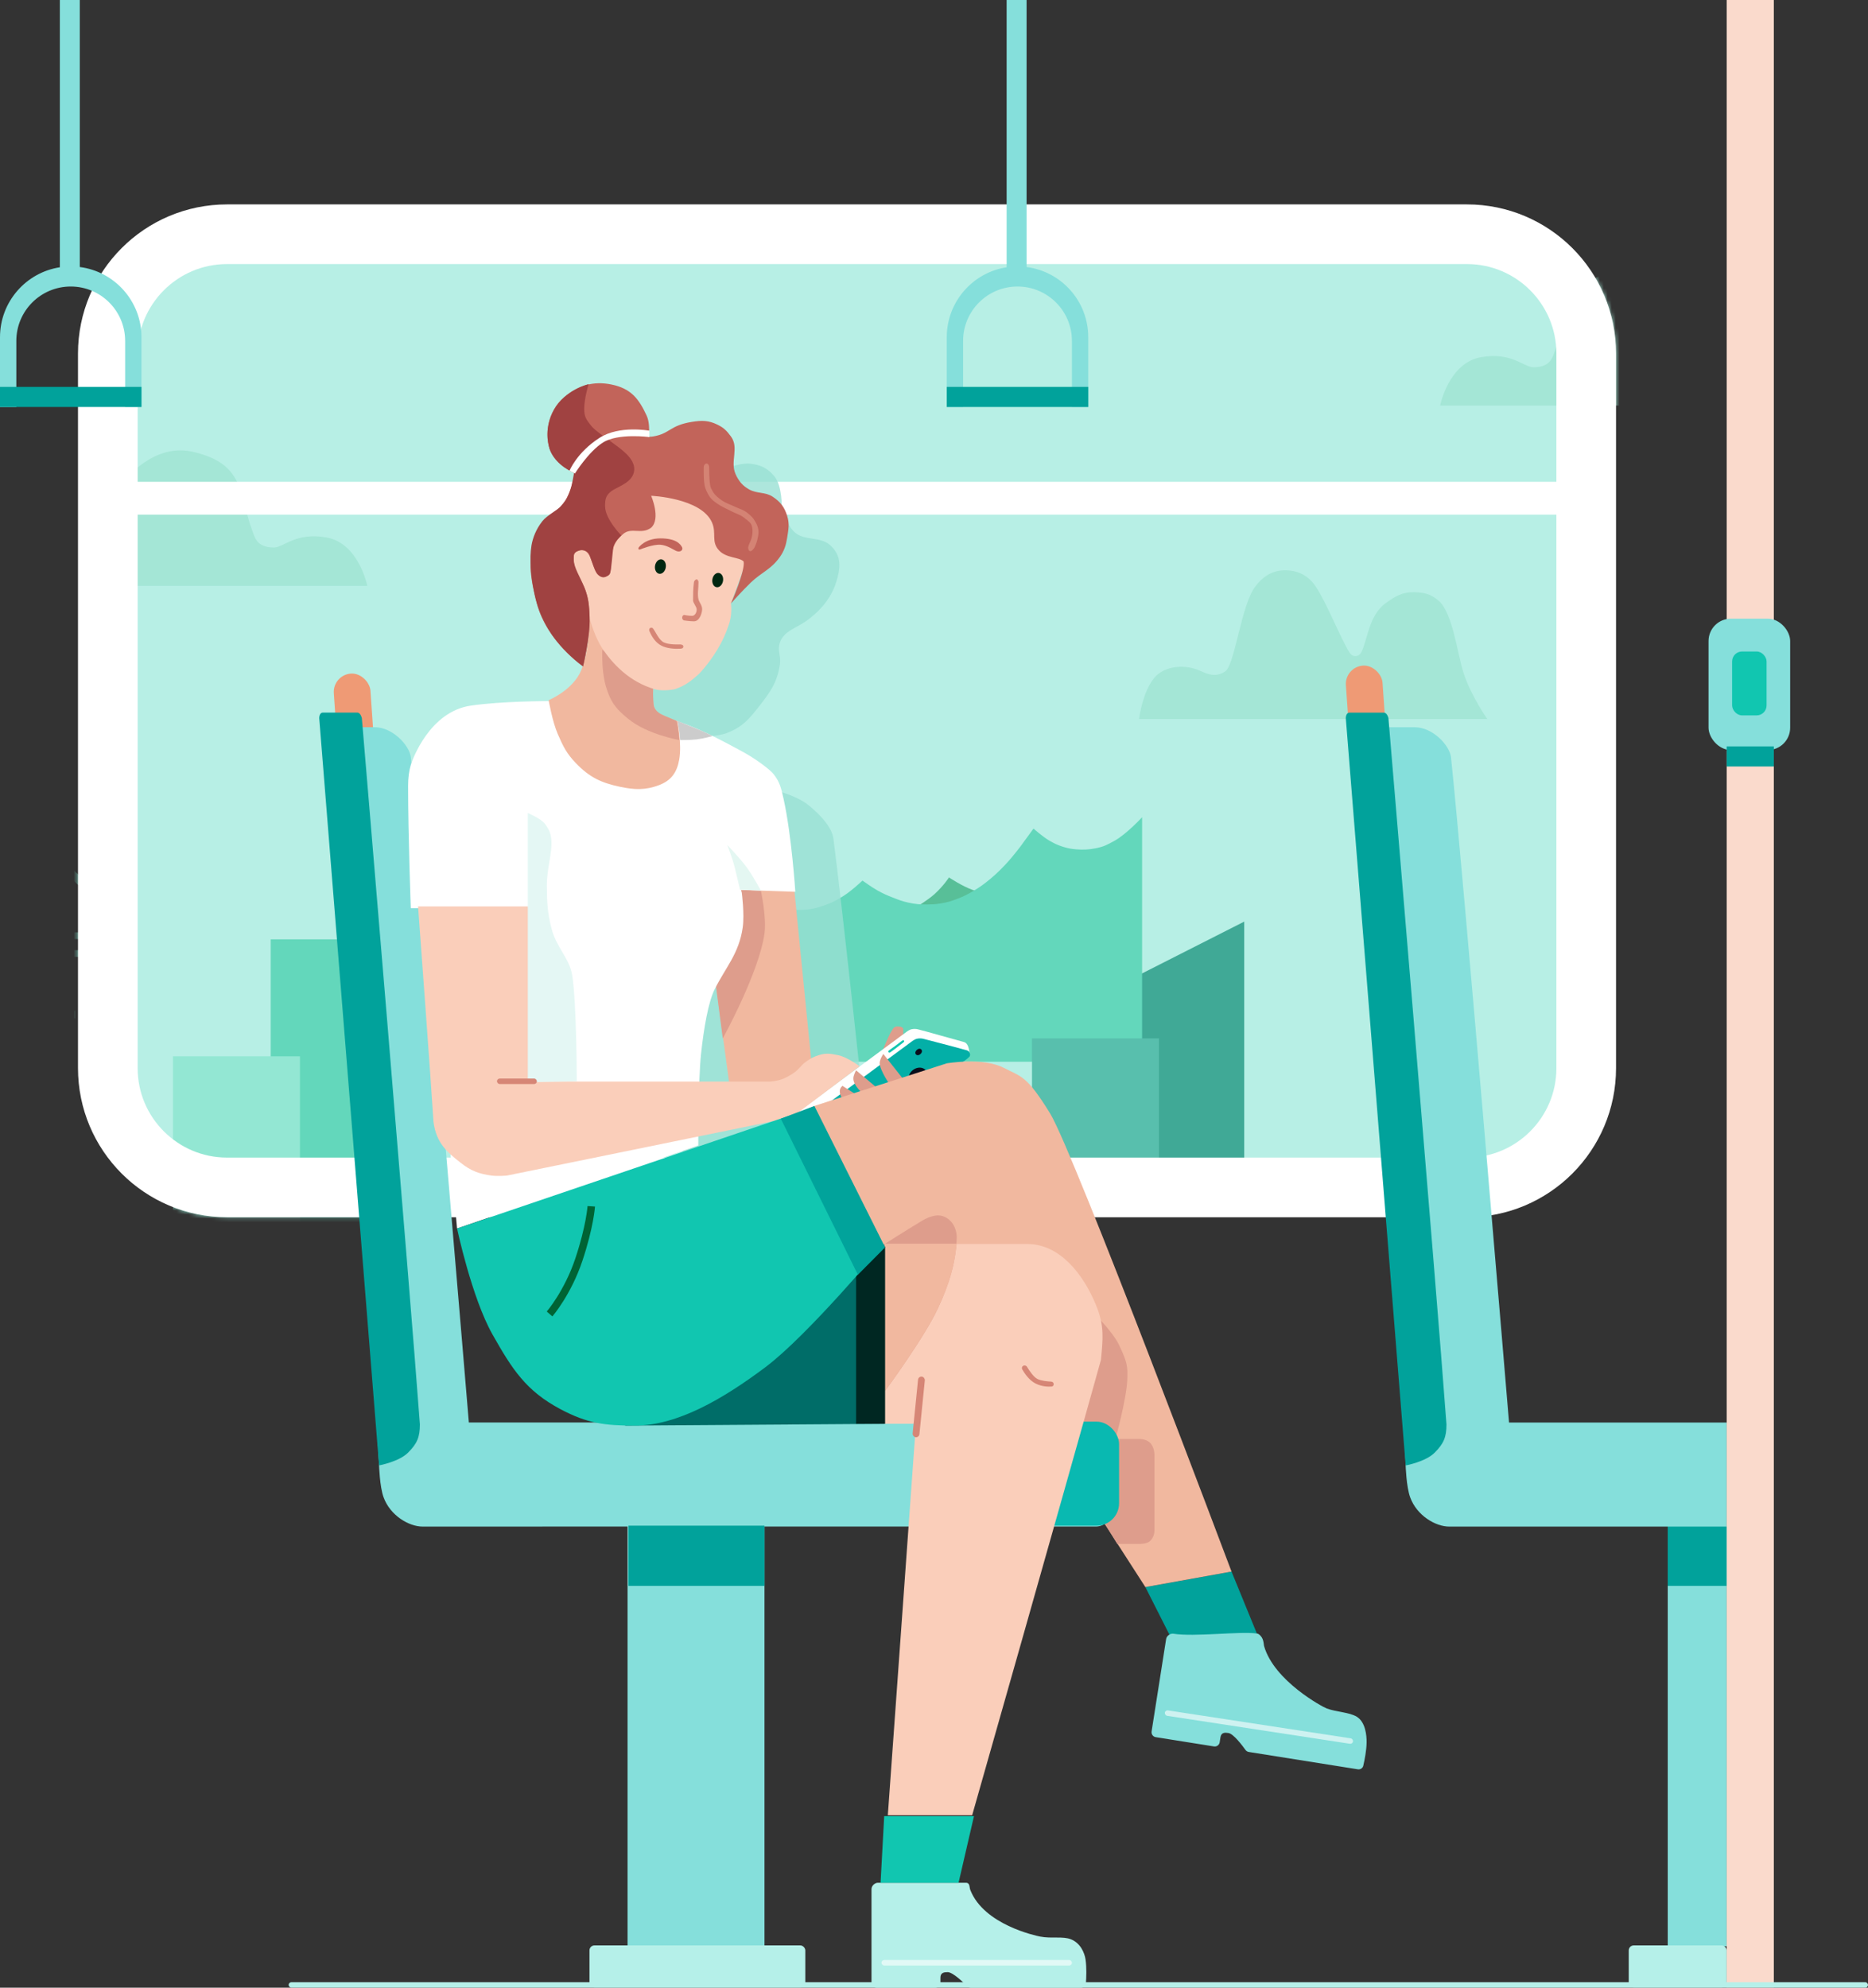<svg width="470" height="500" viewBox="0 0 470 500" fill="none" xmlns="http://www.w3.org/2000/svg">
<rect x="0" y="0" width="470" height="500" fill="#333333" stroke="none"/>
<mask id="mask0" mask-type="alpha" maskUnits="userSpaceOnUse" x="19" y="51" width="388" height="256">
<path d="M19.623 88.939C19.623 68.216 36.422 51.416 57.145 51.416H369.085C389.807 51.416 406.607 68.216 406.607 88.939V268.677C406.607 289.4 389.807 306.199 369.085 306.199H57.145C36.422 306.199 19.623 289.4 19.623 268.677V88.939Z" fill="white"/>
</mask>
<g mask="url(#mask0)">
<path d="M25.916 88.755C25.916 71.486 39.915 57.487 57.184 57.487H372.077C389.346 57.487 403.346 71.486 403.346 88.755V269.199C403.346 286.468 389.346 300.468 372.077 300.468H57.184C39.915 300.468 25.916 286.469 25.916 269.199V88.755Z" fill="#B7EFE5"/>
<path d="M239.548 233.575L255.416 225.705C255.416 225.705 248.739 225.275 244.751 223.869C242.092 222.932 238.768 220.721 238.768 220.721C238.768 220.721 237.467 222.776 235.126 224.918C233.372 226.524 229.404 228.853 229.404 228.853L239.548 233.575Z" fill="#58BF98"/>
<path d="M281.111 248.028L313.055 231.829V303.444H281.111V248.028Z" fill="#40A996"/>
<path d="M195.93 228.454C193.761 228.116 191.527 227.139 191.527 227.139V267.086H287.36V205.571C287.36 205.571 283.415 209.873 280.334 211.545L280.211 211.613C278.55 212.515 277.662 212.997 275.672 213.387C273.937 213.726 272.539 213.799 270.784 213.65C269.428 213.535 268.662 213.394 267.352 212.973C265.962 212.528 265.206 212.15 263.92 211.395C262.299 210.444 260.035 208.427 260.035 208.427L256.635 213.086C256.635 213.086 254.903 215.321 253.851 216.505C252.782 217.708 251.094 219.509 249.124 221.127C247.54 222.428 246.614 223.115 244.883 224.133C243.412 224.998 242.562 225.446 240.998 226.049C239.272 226.715 238.268 227.015 236.465 227.289C235.259 227.472 234.573 227.507 233.357 227.515C231.428 227.527 230.329 227.451 228.436 227.026C226.926 226.688 226.104 226.357 224.648 225.786C223.126 225.19 222.276 224.823 220.827 224.02C219.279 223.162 217.007 221.503 217.007 221.503C217.007 221.503 215.843 222.588 215.064 223.231C213.635 224.412 212.813 225.063 211.244 225.974C209.818 226.802 208.979 227.194 207.456 227.74C206.032 228.251 204.898 228.548 203.733 228.717C202.632 228.877 201.288 228.925 199.783 228.867C198.27 228.809 197.428 228.688 195.93 228.454Z" fill="#63D7BB"/>
<path d="M368.274 169.396C370.177 175.139 374.207 180.873 374.207 180.873H286.588C286.588 180.873 287.671 172.276 291.607 169.396C294.117 167.56 298.225 167.101 301.875 168.707C303.561 169.449 305.07 170.084 306.667 169.625C307.404 169.414 307.89 169.185 308.492 168.707C310.774 166.412 312.371 152.181 315.794 147.59C317.275 145.604 319.562 143.53 323.096 143.459C326.488 143.39 329.199 144.75 331.082 147.59C333.82 151.722 337.242 160.444 339.524 164.117C339.89 164.706 340.405 165.084 341.121 165.035C341.762 164.99 342.23 164.602 342.49 164.117C344.088 161.133 344.287 154.886 348.651 151.722C351.121 149.93 352.908 148.887 355.953 148.967C358.403 149.032 359.982 149.478 361.885 151.033C365.536 154.017 366.677 164.576 368.274 169.396Z" fill="#A4E6D6"/>
<path d="M92.409 147.361H26.695L27.38 126.014C27.38 126.014 36.05 110.865 48.372 113.619C61.721 116.604 60.03 124.235 63.431 133.359C64.116 135.196 64.553 137.72 68.908 137.72C71.418 137.72 74.384 133.818 82.142 135.196C90.281 136.641 92.409 147.361 92.409 147.361Z" fill="#A4E6D6"/>
<path d="M362.341 102.018H428.055L427.371 80.672C427.371 80.672 418.7 65.522 406.379 68.277C393.029 71.261 394.72 78.893 391.319 88.017C390.635 89.853 390.197 92.378 385.843 92.378C383.333 92.378 380.367 88.476 372.609 89.853C364.47 91.298 362.341 102.018 362.341 102.018Z" fill="#A4E6D6"/>
<rect x="259.662" y="261.21" width="31.944" height="43.152" fill="#58BFAD"/>
<rect x="68.111" y="236.297" width="22.593" height="73.195" fill="#63D7BB"/>
<rect x="43.524" y="265.708" width="31.944" height="43.152" fill="#93E7D3"/>
<path d="M28.511 229.328L28.904 229.53L29.028 227.016L28.635 226.821C28.599 226.821 26.604 225.785 23.62 223.433V219.01H22.735V222.72C21.086 221.357 19.194 219.625 17.196 217.474V212.43H16.675V216.905C16.272 216.462 15.863 215.996 15.452 215.519V206.707H14.412V214.265C13.954 213.69 13.51 213.114 13.062 212.539V204.487H12.542V211.855C9.909 208.384 7.381 204.149 4.99 199.201V194.14H4.107V197.274L3.728 196.412C0.282 188.359 -2.105 179.404 -3.37 169.684V163.961H-4.41V169.666C-5.672 179.381 -8.056 188.359 -11.501 196.383C-11.607 196.63 -11.716 196.872 -11.824 197.113V194.122H-12.707V199.046C-14.475 202.757 -16.326 206.054 -18.244 208.91V204.521H-18.765V209.698C-19.207 210.342 -19.655 210.981 -20.113 211.602V206.707H-21.162V212.965C-21.539 213.454 -21.919 213.937 -22.307 214.409L-22.388 214.506V212.43H-22.907V215.151C-25.517 218.223 -28.177 220.851 -30.874 223.025V218.998H-31.763V223.698C-34.546 225.854 -36.386 226.792 -36.42 226.809L-36.81 227.022L-36.687 229.53L-36.292 229.328C-36.258 229.328 -34.476 228.402 -31.759 226.32V234.539H-36.356V236.23H-31.763V236.616H-30.878V236.23H-21.162V239.014H-36.356V240.705H-22.907V250.621H-23.808V254.262H-24.529V256.166H-16.582V254.262H-17.303V250.598H-18.244V240.705H-5.753V256.189H-2.117V240.705H12.542V250.621H11.688V254.262H10.956V256.166H18.905V254.262H18.175V250.598H17.196V240.705H28.574V239.014H15.452V236.23H22.735V236.616H23.62V236.23H28.574V234.539H23.62V226.044C26.537 228.322 28.475 229.311 28.511 229.328ZM14.253 216.796L14.412 216.985V234.539H13.062V215.294C13.454 215.8 13.849 216.301 14.253 216.796ZM12.542 214.616V234.539H4.99V202.221C7.39 207.045 9.917 211.193 12.542 214.616ZM3.258 198.471C3.533 199.107 3.815 199.74 4.105 200.369V234.562H-2.126V230.536H-3.372V175.522C-1.951 183.804 0.271 191.494 3.258 198.471ZM-11.034 198.471C-8.047 191.517 -5.825 183.827 -4.406 175.545V230.519H-5.756V234.545H-11.825V200.196C-11.559 199.621 -11.296 199.046 -11.034 198.471ZM-12.703 202.112V234.562H-18.244V211.7C-16.332 208.907 -14.482 205.696 -12.709 202.089L-12.703 202.112ZM-18.769 212.465V234.534H-20.122V214.345C-19.666 213.73 -19.216 213.109 -18.774 212.47L-18.769 212.465ZM-30.874 234.539V225.63C-28.178 223.477 -25.519 220.878 -22.907 217.842V234.522L-30.874 234.539ZM-22.388 234.539V217.221L-22.028 216.796C-21.734 216.439 -21.444 216.071 -21.155 215.708V234.539H-22.388ZM-22.388 240.705H-21.162V250.621H-22.39L-22.388 240.705ZM-18.783 250.621H-20.122V240.705H-18.774L-18.783 250.621ZM-20.131 239.014V236.23H-12.718V236.616H-11.835V236.23H-5.771V239.014H-20.131ZM13.053 240.705H14.403V250.621H13.053V240.705ZM16.666 240.705V250.621H15.443V240.705H16.666ZM14.403 239.014H-2.126V236.23H4.107V236.616H4.992V236.23H14.413L14.403 239.014ZM15.443 218.216C15.854 218.694 16.263 219.154 16.666 219.591V234.545H15.443V218.216ZM22.727 234.539H17.196V220.16C19.201 222.288 21.093 224.002 22.735 225.337L22.727 234.539Z" fill="#7EDEC7"/>
<rect x="25.555" y="121.194" width="375.575" height="8.263" fill="white"/>
</g>
<path d="M27.128 88.939C27.128 72.36 40.567 58.921 57.145 58.921H369.085C385.663 58.921 399.102 72.36 399.102 88.939V268.677C399.102 285.255 385.663 298.694 369.085 298.694H57.145C40.567 298.694 27.128 285.255 27.128 268.677V88.939Z" stroke="white" stroke-width="15.009"/>
<rect width="9.233" height="24.418" rx="4.617" transform="matrix(0.998 -0.07 0.069 0.998 83.672 169.764)" fill="#EF9A75"/>
<path d="M94.236 182.925C90.813 182.925 84.881 182.925 84.881 182.925L95.377 368.631C95.377 368.631 95.524 373.952 96.518 376.665C98.199 381.256 102.907 384.01 106.329 384.01C119.335 384.01 157.897 383.997 157.897 383.997V489.582H192.351V383.997L275.761 383.997C277.834 383.997 279.514 382.317 279.514 380.245V361.582C279.514 359.51 277.834 357.83 275.761 357.83L117.966 357.83C117.966 357.83 106.329 218.273 103.363 190.5C103.044 187.516 98.799 182.925 94.236 182.925Z" fill="#85DFDB"/>
<path d="M89.902 179.253C88.076 179.254 82.828 179.254 81.231 179.253C80.318 179.254 80.318 180.63 80.318 180.63L95.378 368.619C95.378 368.619 100.398 367.701 102.679 365.405C104.961 363.11 105.646 361.503 105.646 358.29C103.136 324.089 91.043 180.63 91.043 180.63C91.043 180.63 90.734 179.253 89.902 179.253Z" fill="#01A29B"/>
<path d="M158.127 383.781H192.353V398.93H158.127V383.781Z" fill="#01A29B"/>
<rect x="148.314" y="489.367" width="54.306" height="10.559" rx="1.251" fill="#B5F0E9"/>
<path d="M218.134 286.23C218.134 286.23 211.974 228.387 209.692 210.942C209.332 208.188 206.506 204.995 203.303 202.45C199.914 199.757 193.263 198.318 193.263 198.318L173.412 210.942L171.587 298.165L218.134 286.23Z" fill="#99DFD3" fill-opacity="0.8"/>
<path d="M224.979 258.456C225.342 258.182 225.667 258.189 226.12 258.227C226.598 258.267 226.804 258.227 227.261 258.686V264.654L222.013 264.424C222.013 264.424 224.066 259.145 224.979 258.456Z" fill="#DE9D8C"/>
<path d="M227.717 259.833L198.51 281.409L241.179 267.408L243.917 265.112C243.917 265.112 243.917 262.496 242.548 262.128C239.125 261.21 233.649 259.604 230.911 258.915C230.577 258.831 229.92 258.765 229.314 258.915C228.616 259.087 227.717 259.833 227.717 259.833Z" fill="white"/>
<path d="M229.087 262.218L199.88 283.794L238.214 269.244C238.214 269.244 241.864 267.867 243.918 265.801C244.24 265.477 244.089 264.424 243.234 264.194L242.714 264.055C239.34 263.15 234.883 261.954 232.281 261.3C231.947 261.216 231.29 261.15 230.684 261.3C229.986 261.472 229.087 262.218 229.087 262.218Z" fill="#03AFA7"/>
<ellipse rx="0.686" ry="0.914" transform="matrix(0.653 0.758 -0.754 0.657 231.137 264.627)" fill="#0A0D1B"/>
<ellipse rx="2.062" ry="2.515" transform="matrix(0.587 0.81 -0.806 0.591 230.956 270.794)" fill="#0A0D1B"/>
<path d="M211.975 273.146L216.994 276.36L213.344 277.737C213.344 277.737 211.29 276.36 211.29 274.524C211.29 273.629 211.975 273.146 211.975 273.146Z" fill="#DE9D8C"/>
<path d="M215.395 269.245L220.872 273.835L217.221 275.213C217.221 275.213 214.711 273.147 214.711 271.31C214.711 270.416 215.395 269.245 215.395 269.245Z" fill="#DE9D8C"/>
<path d="M222.242 265.113L227.718 272.034L224.068 273.146C224.068 273.146 221.33 269.244 221.33 267.408C221.33 266.513 222.242 265.113 222.242 265.113Z" fill="#DE9D8C"/>
<path d="M223.677 264.223C224.883 263.395 226.1 262.448 226.946 261.807C227.039 261.736 227.152 261.696 227.269 261.696C227.564 261.695 227.563 262.009 227.33 262.191C226.426 262.893 225.102 263.957 223.964 264.739C223.846 264.821 223.663 264.808 223.571 264.697C223.448 264.547 223.517 264.333 223.677 264.223Z" fill="#11C6B0"/>
<path d="M309.861 395.333L288.184 399.235L294.573 411.86L316.25 410.942L309.861 395.333Z" fill="#01A29B"/>
<path d="M219.277 475.21C219.277 474.292 220.187 473.604 220.874 473.604C226.351 473.604 238.669 473.604 243.007 473.604C244.145 473.604 243.852 474.824 244.145 475.44C247.567 484.162 260.573 486.919 261.718 487.146C264.521 487.702 267.419 487.009 269.472 487.835C271.889 488.807 272.882 491.278 273.126 492.884C273.433 494.905 273.324 497.451 273.222 498.885C273.177 499.521 272.643 500 272.005 500H244.234C243.888 500 243.559 499.858 243.316 499.611C242.343 498.624 239.726 496.098 238.444 496.098C237.528 496.098 236.618 496.213 236.618 497.475V498.749C236.618 499.44 236.058 500 235.368 500H220.528C219.837 500 219.277 499.443 219.277 498.753C219.276 494.396 219.274 479.872 219.277 475.21Z" fill="#B5F0E9"/>
<path d="M293.404 412.299C293.546 411.393 294.552 410.855 295.231 410.963C300.549 411.809 311.804 410.313 316.254 410.909C316.405 410.93 316.547 410.979 316.674 411.064C318.059 411.999 317.889 413.529 318.075 414.155C320.659 422.878 332.724 429.36 333.819 429.764C336.329 430.69 339.448 430.691 341.348 431.83C343.584 433.17 343.857 436.592 343.848 438.217C343.837 440.261 343.335 442.758 343.011 444.159C342.868 444.78 342.266 445.17 341.636 445.069L314.205 440.706C313.864 440.652 313.561 440.46 313.359 440.178C312.551 439.05 310.359 436.144 309.092 435.942C308.187 435.798 307.271 435.769 307.075 437.016L306.878 438.274C306.77 438.956 306.13 439.421 305.448 439.313L290.79 436.981C290.108 436.873 289.641 436.235 289.748 435.552C290.424 431.249 292.677 416.904 293.404 412.299Z" fill="#85DFDB"/>
<rect width="47.923" height="1.377" rx="0.689" transform="matrix(0.988 0.151 -0.15 0.989 293.181 430.147)" fill="white" fill-opacity="0.6"/>
<path d="M245.059 456.848H222.47L221.557 473.604H241.18L245.059 456.848Z" fill="#11C6B0"/>
<path d="M238.213 267.481L204.672 278.269L222.241 313.158H232.737L288.183 399.233L309.86 395.331C309.86 395.331 270.158 289.746 264.225 280.105C258.293 270.465 257.013 270.923 252.588 268.629C247.323 265.898 238.213 267.481 238.213 267.481Z" fill="#F1B89F"/>
<path d="M280.654 361.976C280.654 361.976 283.392 352.106 283.62 347.286C283.792 343.658 283.62 342.695 281.567 338.334C280.109 335.239 275.862 330.989 275.862 330.989L267.876 357.844L277.916 383.093L281.11 388.372H286.815C286.815 388.372 288.571 388.372 289.325 387.684C290.465 386.642 290.465 385.159 290.465 385.159V365.878C290.465 365.878 290.465 363.974 289.325 362.894C288.355 361.976 286.815 361.976 286.815 361.976H280.654Z" fill="#DE9D8C"/>
<rect x="257.38" y="357.615" width="24.186" height="26.167" rx="5.628" fill="#09B9B1"/>
<path d="M258.522 312.931H222.47V358.15H230.456L223.383 456.62H244.603C244.603 456.62 266.964 378.119 277.004 342.082C277.46 337.033 277.95 333.714 275.863 328.54C272.538 320.296 266.508 312.931 258.522 312.931Z" fill="#FACEBA"/>
<path d="M222.469 312.931V358.163L157.211 358.609L222.469 312.931Z" fill="#006D68"/>
<path d="M231.824 307.177C228.048 309.455 222.697 312.856 222.697 312.856V349.87C222.697 349.87 232.508 336.557 235.931 329.212C238.986 322.656 240.494 317.276 240.722 311.308C240.766 310.161 240.27 307.177 237.528 306.029C235.43 305.151 232.964 306.488 231.824 307.177Z" fill="#DE9D8C"/>
<path d="M235.931 329.211C238.986 322.655 240.038 318.823 240.722 312.855H222.697V349.869C222.697 349.869 232.508 336.556 235.931 329.211Z" fill="#F1B89F"/>
<path d="M215.396 313.544H222.698V358.16H215.396V313.544Z" fill="#002722"/>
<path d="M176.835 223.413L199.88 224.101L204.672 272.303H183.452L176.835 223.413Z" fill="#F1B89F"/>
<path d="M192.35 234.814C192.908 230.795 191.438 224.026 191.438 224.026L185.505 223.797L179.801 245.373L181.854 261.211C181.854 261.211 190.981 244.684 192.35 234.814Z" fill="#DE9D8C"/>
<path d="M188.7 116.634C186.632 116.407 183.452 117.552 183.452 117.552L164.513 161.623L157.44 177.69L175.922 185.265C175.922 185.265 180.406 185.38 182.995 184.347C186.863 182.803 188.409 180.98 190.981 177.69C193.694 174.221 195.562 171.692 196.229 167.132C196.541 165.003 195.54 163.659 196.229 161.623C197.239 158.639 200.464 158.026 203.303 155.884C205.128 154.507 208.779 151.523 210.376 146.473C211.431 143.138 211.973 139.817 208.779 137.063C206.232 134.867 202.359 136.122 199.88 133.849C197.877 132.013 196.686 127.652 196.686 127.652C196.686 127.652 196.85 122.255 194.86 119.848C193.128 117.751 191.394 116.93 188.7 116.634Z" fill="#99DFD3" fill-opacity="0.8"/>
<path d="M118.419 177.506C126.176 176.358 138.042 176.358 138.042 176.358C138.042 176.358 157.896 177.099 170.446 181.408C177.012 183.663 182.77 186.917 186.646 188.983C190.08 190.813 193.719 193.573 194.632 194.721C196.197 196.688 196.556 198.298 197.107 200.763L197.142 200.918C199.195 210.1 200.108 224.331 200.108 224.331L186.449 223.872L186.643 224.561C186.643 224.561 187.346 229.91 186.874 233.283C185.952 239.88 182.539 243.382 179.797 248.891C178.24 252.021 177.098 258.459 176.378 265.188C175.69 271.615 175.69 288.141 175.69 288.141L114.996 309.029L112.942 285.846L133.706 228.463H103.359C103.359 228.463 102.679 210.1 102.678 197.705C102.678 195.701 102.902 193.936 103.359 192.426C103.816 190.915 108.151 179.025 118.419 177.506Z" fill="white"/>
<path d="M109.066 282.173C108.611 274.369 105.187 228.003 105.187 228.003H133.481L133.024 272.073H193.719C196.23 271.844 197.264 271.407 199.195 270.237C201.126 269.068 201.394 268.038 202.847 267.024C204.028 266.2 204.669 265.845 206.042 265.417C207.886 264.842 208.877 265.036 210.744 265.4L210.832 265.417C213.115 265.862 216.29 268.216 216.29 268.216L199.195 281.083L127.548 295.715C127.548 295.715 125.261 295.93 123.671 295.715C120.506 295.288 118.463 294.518 115.913 292.502L115.82 292.428C112.661 289.932 109.746 287.628 109.066 282.173Z" fill="#FACEBA"/>
<path d="M159.722 358.608C152.241 358.605 147.84 358.109 141.012 354.476C132.357 349.871 128.895 344.507 123.899 335.654C118.695 326.435 115 309.028 115 309.028L204.9 278.5L222.242 313.16C222.242 313.16 203.303 335.884 192.579 343.918C181.855 351.951 170.446 358.612 159.722 358.608Z" fill="#11C6B0"/>
<path d="M204.9 278.196L196.458 281.41L215.853 320.66L222.698 313.774L204.9 278.196Z" fill="#01A39B"/>
<path d="M146.258 168.554C148.312 163.504 148.312 155.47 148.312 155.47L164.512 171.767C164.512 171.767 164.056 175.899 164.512 177.506C164.71 178.201 164.917 178.601 165.425 179.112C166.109 179.801 170.445 181.408 170.445 181.408C170.445 181.408 171.586 187.146 170.901 191.048C170.318 194.371 168.847 196.327 165.881 197.475C162.459 198.799 159.645 198.688 156.07 197.934C151.232 196.914 148.329 195.537 144.889 191.966C142.549 189.537 141.674 187.72 140.326 184.621C138.957 181.474 138.044 176.129 138.044 176.129C138.044 176.129 144.205 173.604 146.258 168.554Z" fill="#F1B89F"/>
<path d="M164.286 173.069L151.51 163.429C151.51 163.429 151.473 166.886 151.738 168.938C152.006 171.013 152.184 172.015 152.879 173.988C154.011 177.199 155.495 178.729 158.127 180.874C162.917 184.776 170.903 186.153 170.903 186.153C170.903 186.153 170.675 182.939 170.218 181.333C169.077 180.874 168.621 180.644 167.48 180.185C166.222 179.679 164.97 179.037 164.514 177.66C164.286 176.053 164.286 173.069 164.286 173.069Z" fill="#DE9D8C"/>
<path d="M175.466 183.399C177.748 184.317 179.246 185.162 179.246 185.162C179.246 185.162 177.253 185.751 175.259 185.997C173.654 186.195 171.131 186.153 171.131 186.153C171.131 186.153 171.066 185.006 170.903 183.858C170.74 182.71 170.446 181.333 170.446 181.333C170.446 181.333 173.529 182.619 175.466 183.399Z" fill="#CCCCCC"/>
<path d="M176.605 121.499L188.242 139.862L183.907 151.797C183.907 151.797 184.363 154.781 183.222 157.536C182.136 160.979 179.571 165.569 175.921 169.471C173.867 171.308 172.498 172.455 169.76 173.374C168.275 173.676 166.197 173.792 164.74 173.374C158.351 171.537 154.085 166.947 151.506 163.044C148.198 158.039 146.714 148.354 146.714 148.354L139.185 136.648L159.036 121.04L176.605 121.499Z" fill="#FACEBA"/>
<path d="M163.828 132.747C166.338 130.452 163.828 124.713 163.828 124.713C163.828 124.713 176.341 125.23 179.116 131.37C180.379 134.163 178.82 136.245 180.942 138.485C182.809 140.456 185.962 140.092 187.102 141.24C187.559 143.535 183.908 151.798 183.908 151.798C183.908 151.798 186.87 148.481 188.928 146.519C191.675 143.902 193.948 143.306 196.23 140.092C197.312 138.569 197.766 137.121 198.055 135.272C198.388 133.147 198.676 131.728 198.055 129.763C197.381 127.628 196.434 126.276 194.405 124.943C192.487 123.683 190.526 124.254 188.472 123.107C186.914 122.236 185.877 121.093 185.05 119.204C183.677 116.07 185.999 112.609 183.909 109.794C182.884 108.414 182.188 107.636 180.486 106.81C178.239 105.718 176.56 105.725 174.096 106.121C168.393 107.039 168.621 109.105 164.286 109.794C161.573 110.225 154.702 108.876 150.139 112.548C147.356 114.788 146.135 116.858 144.662 120.123C143.522 122.648 143.052 125.87 140.326 128.156C138.958 129.304 135.461 131.37 134.396 135.501C132.798 141.699 133.475 145.632 135.08 151.798C137.589 161.439 146.715 167.636 146.715 167.636C146.715 167.636 148.541 160.062 148.312 155.012C148.189 152.272 148.173 150.813 147.171 148.126C146.487 146.29 144.989 144.796 144.662 143.306C144.334 141.815 144.205 140.322 144.433 139.404C144.725 139.065 144.68 138.996 145.118 138.715C145.802 138.485 146.175 138.254 146.943 138.485C148.997 139.105 148.997 143.076 150.366 144.453C151.05 145.142 152.106 145.436 153.104 144.683C154.017 143.994 153.56 141.01 154.017 138.944C154.475 136.87 155.093 135.792 156.755 134.354C158.888 132.508 161.318 134.583 163.828 132.747Z" fill="#C2645A"/>
<path d="M138.499 113.466C140.084 117.366 145.8 119.663 145.8 119.663L162.914 111.859C162.914 111.859 163.971 107.268 162.686 104.514C160.74 100.343 158.808 97.722 153.787 96.71C149.274 95.8 145.446 96.944 141.921 99.923C137.671 103.516 136.914 109.565 138.499 113.466Z" fill="#C2645A"/>
<path d="M139.413 103.061C142.237 98.011 148.084 96.634 148.084 96.634C148.084 96.634 146.989 100.307 146.989 102.832C146.989 104.9 147.529 105.577 148.814 107.189L148.817 107.193C149.731 108.341 152.602 110.224 154.976 112.013C156.803 113.39 160.648 116.096 159.313 119.358C158.334 121.748 154.976 122.572 153.608 123.719C152.476 124.67 152.213 125.577 152.239 127.392C152.286 130.605 156.32 134.693 156.32 134.693C156.32 134.693 154.464 136.344 154.293 137.721C154.065 139.557 153.828 143.216 153.496 144.218C153.332 144.714 152.354 145.221 151.835 145.221C151.15 145.221 150.476 144.677 150.173 144.218C149.719 143.53 149.177 142.046 148.346 139.706C147.848 138.303 146.352 138.202 145.522 138.536C144.37 139 144.359 139.344 144.359 140.709C144.359 142.775 145.887 144.944 147.017 147.728C148.039 150.246 148.275 152.404 148.36 155.395C148.497 160.212 146.685 167.614 146.685 167.614C146.685 167.614 140.692 163.436 137.382 157.253C135.685 154.083 134.884 151.702 134.212 148.05C133.664 145.066 133.147 140.709 133.727 137.2C134.031 135.363 134.863 133.099 136.493 131.064C137.634 129.64 140.261 128.31 141.057 127.392C142.162 126.117 142.658 125.533 143.339 123.719C143.975 122.023 144.433 118.899 144.433 118.899C144.433 118.899 139.87 117.292 138.273 112.931C137.816 111.324 136.975 107.422 139.413 103.061Z" fill="#A04241"/>
<path d="M143.291 118.416L144.66 119.104C144.66 119.104 148.083 113.596 151.733 111.3C155.55 108.901 163.37 109.948 163.37 109.948V108.341C163.37 108.341 155.841 106.921 150.821 110.153C145.116 113.825 143.291 118.416 143.291 118.416Z" fill="white"/>
<path d="M177.746 116.604C177.368 116.604 177.063 117.063 177.063 117.522C177.062 119.359 177.061 120.965 177.29 122.113C177.44 122.864 177.746 123.49 177.746 123.49C177.746 123.49 178.217 124.527 178.659 125.097C179.242 125.848 179.714 126.15 180.485 126.704C181.516 127.446 182.771 127.94 184.363 128.77C185.049 129.127 186.392 129.552 187.102 130.147C187.586 130.553 188.591 131.217 188.927 131.753C189.502 132.672 189.458 134.455 188.927 135.885C188.927 135.885 188.243 137.32 188.244 137.721C188.245 138.122 188.321 138.513 188.699 138.639C189.177 138.8 189.84 137.721 189.84 137.721C189.84 137.721 190.347 136.63 190.524 135.885C190.856 134.49 191.033 133.553 190.525 132.213C190.384 131.838 190.266 131.643 190.069 131.294C189.443 130.187 189.015 129.78 188.014 128.999C187.006 128.213 186.433 128.163 185.276 127.622C183.758 126.911 182.505 126.573 181.17 125.556C180.014 124.675 179.525 124.112 178.887 122.802C178.552 122.113 178.431 119.818 178.431 117.522C178.431 117.142 178.203 116.604 177.746 116.604Z" fill="#D48374"/>
<path d="M163.423 158.129C163.303 158.37 163.313 158.573 163.423 158.818C164.054 160.216 164.919 161.664 166.451 162.435C167.78 163.103 169.608 163.27 171.181 163.183C171.601 163.16 171.934 163.061 171.934 162.602C171.934 162.143 171.181 162.101 171.181 162.101C171.181 162.101 168.389 162.261 167.02 161.594C165.787 160.992 165.02 159.047 164.335 158.129C164.057 157.756 163.543 157.889 163.423 158.129Z" fill="#D68676"/>
<path d="M175.29 145.734C175.038 145.734 174.657 146.061 174.605 146.422C174.377 148.029 174.377 149.636 174.377 151.013C174.377 151.702 175.29 152.62 175.29 153.308C175.29 154.226 174.734 154.915 174.149 154.915C173.236 154.915 172.096 154.685 172.096 154.685C172.096 154.685 171.639 154.802 171.639 155.374C171.639 155.946 172.096 156.063 172.096 156.063C172.096 156.063 173.566 156.292 174.605 156.292C175.974 156.292 176.618 154.351 176.659 153.308C176.7 152.266 175.94 151.561 175.746 150.783C175.428 149.503 175.746 148.029 175.746 146.422C175.746 146.193 175.542 145.734 175.29 145.734Z" fill="#D68676"/>
<ellipse rx="1.369" ry="1.836" transform="matrix(0.985 0.172 -0.17 0.985 166.163 142.521)" fill="#002711"/>
<ellipse rx="1.354" ry="1.815" transform="matrix(0.985 0.172 -0.17 0.985 180.582 145.918)" fill="#002711"/>
<path d="M166.168 135.427C162.289 135.427 160.692 137.722 160.692 137.722C160.692 137.722 160.563 138.054 160.689 138.181C160.815 138.308 161.148 138.181 161.148 138.181C161.148 138.181 164.249 136.899 166.168 137.033C167.968 137.159 169.591 138.41 170.275 138.64C171.188 138.946 171.873 138.41 171.644 137.722C171.188 136.804 170.047 135.427 166.168 135.427Z" fill="#C2645A"/>
<path d="M132.797 272.228V204.515C132.797 204.515 136.121 205.88 137.132 207.27C138.198 208.734 138.615 209.674 138.729 211.401C138.958 214.844 137.529 218.515 137.589 223.108C137.641 227.166 137.747 229.5 138.729 233.437C139.964 238.38 143.293 241.011 143.977 245.372C145.101 252.531 145.118 271.998 145.118 271.998L132.797 272.228Z" fill="#E4F7F4"/>
<path d="M186.19 223.797L191.438 224.026C191.438 224.026 189.422 220.245 187.787 218.058C186.119 215.827 182.995 212.55 182.995 212.55C182.995 212.55 184.236 215.78 184.821 218.058C185.389 220.271 186.19 223.797 186.19 223.797Z" fill="#E4F7F2"/>
<rect x="125.039" y="271.309" width="10.04" height="1.377" rx="0.689" fill="#D68676"/>
<path d="M148.769 303.444C148.769 303.444 148.439 308.516 145.638 316.883C142.836 325.25 138.273 330.529 138.273 330.529" stroke="#006334" stroke-width="1.876"/>
<path d="M257.43 343.576C257.766 343.373 258.204 343.493 258.407 343.83C258.956 344.744 260.042 346.387 261.013 346.876C261.971 347.358 263.599 347.502 264.491 347.546C264.839 347.563 265.121 347.848 265.121 348.197C265.121 348.497 264.91 348.752 264.612 348.777C263.812 348.843 262.184 348.842 260.557 348.024C258.882 347.181 257.7 345.35 257.189 344.435C257.018 344.13 257.132 343.756 257.43 343.576Z" fill="#D68676"/>
<rect width="1.713" height="15.327" rx="0.856" transform="matrix(0.995 0.101 -0.1 0.995 231.072 346.198)" fill="#D68676"/>
<rect x="221.786" y="493.04" width="47.917" height="1.377" rx="0.689" fill="white" fill-opacity="0.6"/>
<path d="M355.953 182.939C352.53 182.939 346.597 182.939 346.597 182.939L353.671 368.632C353.671 368.632 353.818 373.953 354.812 376.666C356.493 381.256 361.201 384.011 364.623 384.011L419.613 384.011V489.596H434.445V357.844H379.683C379.683 357.844 368.046 218.287 365.08 190.514C364.761 187.53 360.516 182.939 355.953 182.939Z" fill="#85DFDB"/>
<rect width="9.233" height="19.229" rx="4.617" transform="matrix(0.998 -0.07 0.07 0.998 338.313 167.758)" fill="#EF9A75"/>
<path d="M348.195 179.266C346.369 179.266 341.121 179.266 339.524 179.266C338.611 179.266 338.611 180.643 338.611 180.643L353.671 368.631C353.671 368.631 358.691 367.713 360.972 365.418C363.254 363.123 363.939 361.516 363.939 358.302C361.429 324.102 349.336 180.643 349.336 180.643C349.336 180.643 349.027 179.265 348.195 179.266Z" fill="#01A29B"/>
<path d="M419.613 384.01H434.444V398.93H419.613V384.01Z" fill="#01A29B"/>
<rect x="409.8" y="489.367" width="24.643" height="10.559" rx="1.251" fill="#B5F0E9"/>
<rect x="434.444" width="11.865" height="499.925" fill="#FADACC"/>
<rect x="429.881" y="155.624" width="20.536" height="33.053" rx="5.628" fill="#85DFDB"/>
<rect x="435.812" y="163.887" width="8.671" height="16.067" rx="2.501" fill="#11C6B0"/>
<rect x="434.443" y="187.759" width="11.865" height="5.05" fill="#01A29B"/>
<rect x="72.625" y="498.621" width="397.375" height="1.378" rx="0.689" fill="#B5F0E9"/>
<path fill-rule="evenodd" clip-rule="evenodd" d="M20.078 0H15.059V67.233C6.53 68.551 0 75.924 0 84.822V102.372H35.595V84.822C35.595 75.765 28.831 68.288 20.078 67.169V0ZM4.107 85.764C4.107 78.203 10.237 72.073 17.798 72.073C25.359 72.073 31.488 78.203 31.488 85.764V102.372H4.107V85.764Z" fill="#85DFDB"/>
<rect y="97.323" width="35.595" height="5.05" fill="#01A29B"/>
<path fill-rule="evenodd" clip-rule="evenodd" d="M258.293 0H253.273V67.233C244.744 68.55 238.214 75.923 238.214 84.821V102.372H273.809V84.821C273.809 75.765 267.045 68.288 258.293 67.168V0ZM242.322 85.763C242.322 78.202 248.452 72.073 256.013 72.073C263.574 72.073 269.703 78.202 269.703 85.763V102.371H242.322V85.763Z" fill="#85DFDB"/>
<rect x="238.214" y="97.323" width="35.595" height="5.05" fill="#01A29B"/>
</svg>
